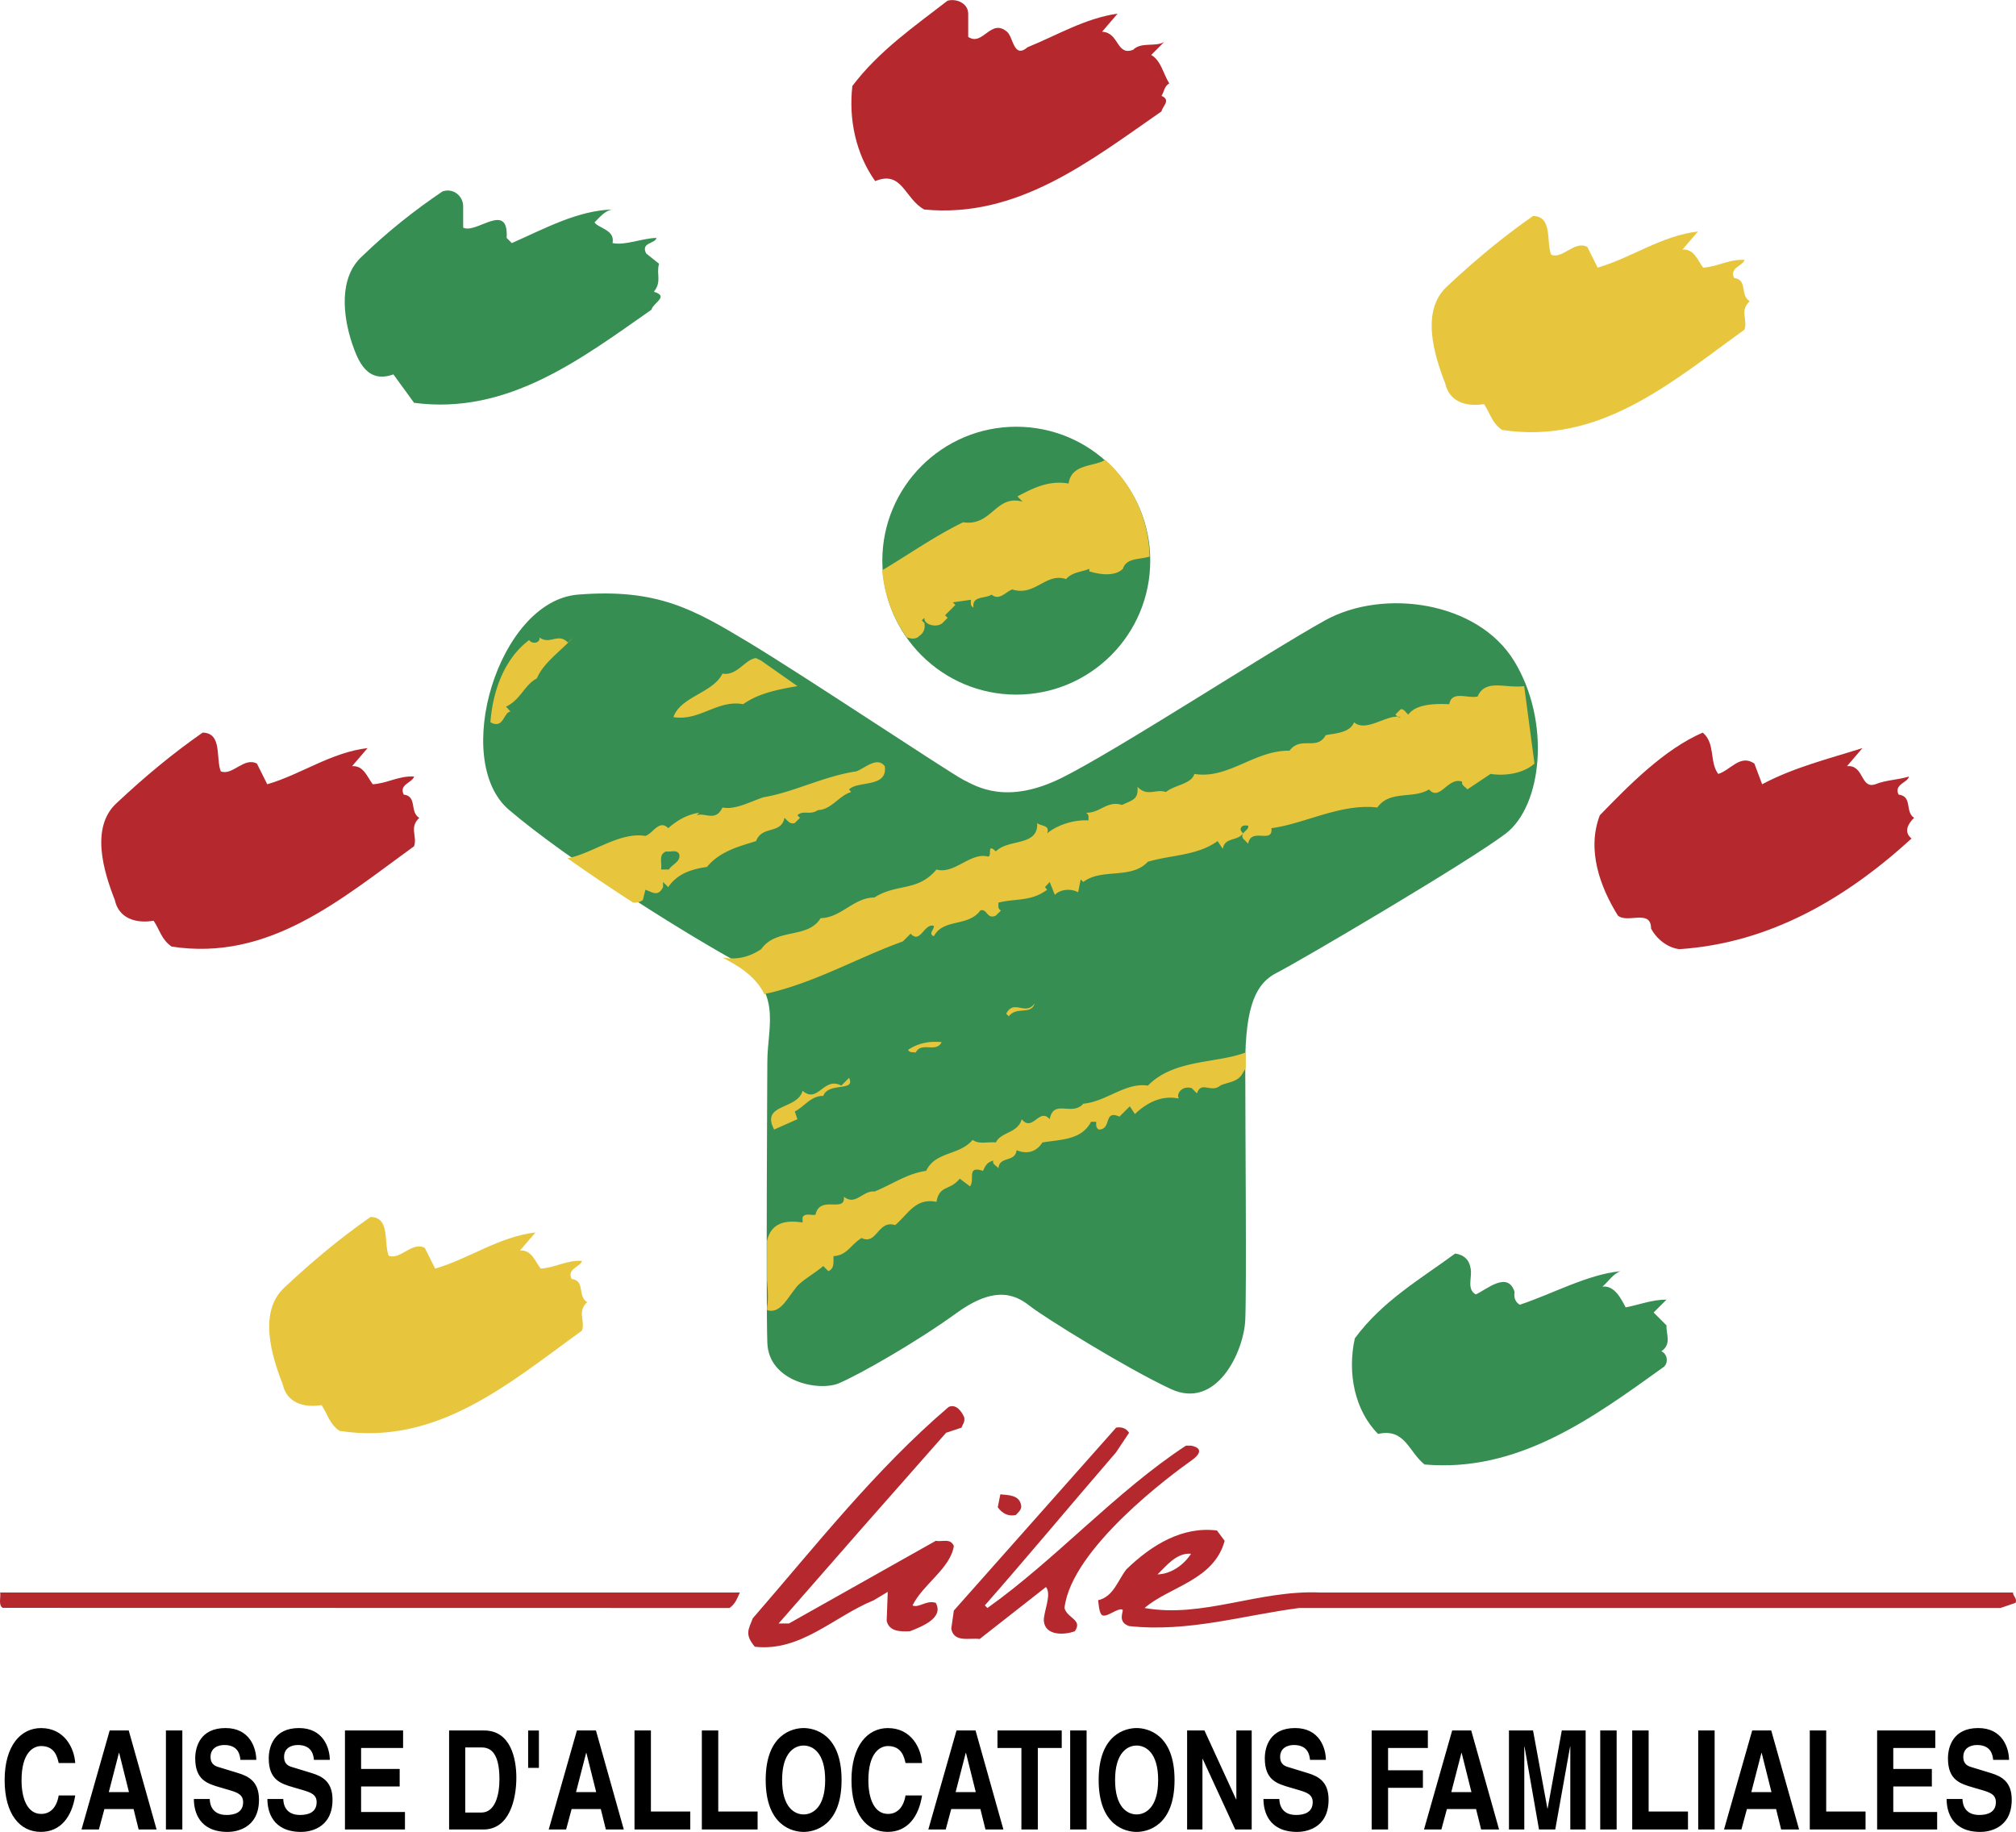 <svg xmlns="http://www.w3.org/2000/svg" width="2500" height="2272" viewBox="0 0 468.233 425.492"><path d="M223.939 329.18c.25 1.175-.4 1.6-.601 2.399l-3.6 1.2c-13 14.7-26 29.5-38.9 44.3h2.4l34.1-19.199c1.5.299 3.4-.7 4.2 1.199-.8 5.2-7.1 8.801-9.6 13.801 1.399.699 3.199-1.301 5.399-.601 2 3.601-3.5 5.601-6 6.601-2.2.1-4.8.1-5.399-2.4l.25-6.75-3.25 1.949c-9.301 3.801-16.926 12.001-27.625 10.801-2.4-2.875-1.476-4-.476-6.6 14.5-16.701 28.5-34.601 45.5-49.101 1.801-.8 3.102 1.2 3.602 2.401zM262.238 332.779l-3.05 4.575c-11 12.75-20.45 24.125-30.449 35.525l.6.6c15.899-11.301 29.899-27.1 46.1-37.7h1.2s4.2.55 0 3.5c-4.199 2.95-27.825 20.325-29.4 34.2.601 2.4 4.301 2.699 2.4 5.4-2.4.899-6.9 1.1-7.2-2.4-.1-2.1 1.9-6.075.5-7.875l-15.399 12.074c-2.4-.299-6 .9-6.6-2.399l.6-4.2 37.699-42.5c1.199-.199 2.299.1 2.999 1.2zM237.138 349.479c.3 1.1-.601 1.7-1.2 2.4-1.8.399-3.2-.4-4.2-1.801l.601-3c1.799.201 4.299.102 4.799 2.401zM284.438 357.88c-2.5 9.199-12.8 10.6-18.6 15.6 13.6 2.4 26.399-4.2 40.699-3.6h161c0 .899 1 1.299.601 2.399l-3.5 1.2h-162.9c-13 1.7-25.8 5.7-39.5 4.2-2.926-1-1.097-3.632-1.55-3.825-1.041-.445-3.291 1.628-4.5 1.375-.941-.197-.965-2.6-1.15-3.551 3.601-.799 4.601-4.699 6.601-7.199 5.899-5.7 13-10 21-9l1.799 2.401zm-15.6 7.8c3.199-.101 6.1-2.2 7.8-4.8-3.4-.301-5.8 2.899-7.8 4.8zM171.838 369.88c-.6 1.299-1 2.6-2.399 3.6l-168.8-.033c-1.101-.6-.4-2.566-.601-3.566h171.8v-.001zM224.873 3.146v5.4c3.4 2.3 5.2-4.4 9-1.2 1.5 1.2 1.5 6.4 4.8 3.6 6.899-2.8 13.3-6.7 20.899-7.8l-3.6 4.2c4 .2 3.3 5.7 7.2 4.2 1.899-1.899 5.1-.6 7.2-1.8l-3 3c2.3 1.3 2.8 4.4 4.199 6.6-1.199.7-1.199 2-1.8 2.9 2.3 1 .2 2.4 0 3.6-16.7 11.6-33.5 24.9-55.1 22.799-4.6-2.5-5.1-9.199-11.399-6.6-4.5-6.3-6.2-14.399-5.301-22.1 6.2-8.2 14.5-13.9 22.101-19.8 2.201-.599 4.801.701 4.801 3.001z" fill="#b4282e"/><path d="M107.573 48.046v4.8c3 1.6 10.6-6.3 10.1 2.4l1.2 1.2c7.5-3.301 15.3-7.601 23.4-7.801-1.7.2-2.9 1.701-4.2 3 1 1.4 4.8 1.7 4.2 4.8 3 .6 6.699-1.101 10.199-1.2-.3 1.399-3.699 1-2.399 3.6l3 2.4c-.7 2.4.7 4.1-1.2 6.5 3.6 1.1-.1 2.5-.6 4.2-16.2 11.3-33.301 24.5-55.101 21.6l-4.8-6.6c-6.1 2.199-8.2-3.1-9.6-7.2-2.101-6.3-3.2-15.3 2.399-20.3 5.9-5.7 12.101-10.601 18.601-15 2.601-.899 4.9 1.201 4.801 3.601z" fill="#378e52"/><path d="M51.273 179.146c2.699 1.1 5.399-3.4 8.399-1.8l2.4 4.8c7.899-2.3 14.8-7.4 23.3-8.4l-3.6 4.2c2.699-.2 3.5 2.5 4.8 4.2 3.399-.2 6-2 9.6-1.8-.3 1.4-3.6 1.8-2.399 4.201 3.199.4 1.3 4 3.6 5.4-2.4 2.3-.4 4.2-1.2 6.6-16.899 12.2-33.6 26.8-56.3 23.299-2.4-1.6-2.8-4-4.2-5.999-4.2.699-8.1-.601-9-4.8-2.5-6.4-5.899-17 .601-22.7 6.399-6 12.899-11.4 19.8-16.2 4.598.099 2.999 5.899 4.199 8.999z" fill="#b4282e"/><path d="M90.273 291.646c2.699 1.1 5.399-3.4 8.399-1.8l2.4 4.8c7.899-2.3 14.8-7.4 23.3-8.399l-3.6 4.2c2.699-.2 3.5 2.5 4.8 4.199 3.399-.199 6-2 9.6-1.8-.3 1.4-3.6 1.8-2.399 4.2 3.199.4 1.3 4 3.6 5.4-2.4 2.299-.4 4.199-1.2 6.6-16.899 12.2-33.6 26.8-56.3 23.3-2.4-1.6-2.8-4-4.2-6-4.2.7-8.1-.6-9-4.8-2.5-6.4-5.899-17 .601-22.7 6.399-6 12.899-11.399 19.8-16.2 4.598.099 2.999 5.9 4.199 9zM360.272 59.146c2.7 1.1 5.4-3.4 8.4-1.8l2.399 4.799c7.9-2.3 14.801-7.399 23.301-8.399l-3.6 4.2c2.699-.2 3.499 2.5 4.799 4.199 3.4-.199 6-2 9.601-1.799-.3 1.4-3.601 1.799-2.4 4.2 3.2.4 1.3 4 3.601 5.4-2.4 2.3-.4 4.2-1.2 6.6-16.9 12.2-33.601 26.799-56.3 23.3-2.4-1.6-2.801-4-4.2-6-4.2.701-8.101-.6-9-4.799-2.5-6.4-5.9-17 .6-22.7 6.4-6 12.9-11.4 19.8-16.2 4.599.099 2.999 5.899 4.199 8.999z" fill="#e7c63d"/><path d="M399.072 179.746c2.801-.8 5.101-4.7 8.4-2.4l1.8 4.8c7.3-3.9 15.4-5.9 23.3-8.4l-3.6 4.2c4-.4 3.1 5.4 6.6 4.2 2.4-1 5.3-1 7.8-1.8-.199 1.4-3.599 1.8-2.399 4.201 3.301.4 1.399 4 3.6 5.4-1.399 1.3-2.5 3.3-.6 4.8-15.2 13.9-32.9 24.3-53.9 25.7-2.699-.301-5.3-2.301-6.6-4.801 0-4.599-5.5-1.1-7.7-3-4.1-6.599-7.3-15.199-4.2-23.3 6.7-6.899 14.9-15.299 23.9-19.2 2.999 2.5 1.499 6.8 3.599 9.6z" fill="#b4282e"/><path d="M341.572 294.646c.4 2-1 4.801 1.2 6 2.601-1.199 7.4-5.5 9-.6-.2 1.3.101 2.3 1.2 3 7.8-2.6 15.6-7 23.4-7.8-1.7.6-2.801 2.399-4.2 3.6 2.8-.399 4.399 2.899 5.399 4.8 3.2-.6 6.101-1.8 9.5-1.8l-3 3 3 3c-.199 1.8 1.301 4.3-1.199 6 1.5.7 1.6 2.7.6 3.601-16.7 12-33.9 24.6-55.6 22.699-3.7-2.9-4.5-8.5-10.801-7.1-5.399-5.4-7.199-14.1-5.399-22.2 6.399-8.7 15.3-13.8 23.3-19.7 2.1.3 3.301 1.5 3.6 3.5zM178.222 246.596c0-8.5 4-17-8.5-23.999-12.5-7.001-38-23-51.5-34.501-13.5-11.5-2.5-48.5 16-50s27 3.5 39.5 11 47 30.5 50 32 10 6 23-.5 47.5-29 61-36.5 35.5-4.5 44 9.5 6.5 33.5-2 40-48.5 30.001-53.166 32.334c-4.667 2.333-7.334 7.333-7.334 21.333s.333 52 0 59.333-6.667 21-17.333 16c-10.667-5-29.333-16.666-32.334-19-3-2.333-7.666-5.666-17.333 1.333-9.666 7.001-22.666 14.334-27.333 16.334s-16.333-.333-16.667-9.333c-.333-9 0-65.334 0-65.334z" fill="#378e52"/><path d="M236.039 161.325c17.184 0 31.113-13.93 31.113-31.113 0-17.182-13.93-31.112-31.113-31.112-17.182 0-31.111 13.93-31.111 31.112-.001 17.183 13.929 31.113 31.111 31.113z" fill="#378e52"/><path d="M144.74 209.628l.285.165a35.6 35.6 0 0 1-.251-.163l-.034-.002zM289.267 244.458c-6.799 2.583-16.575 1.498-22.664 7.688-5.201-.8-9.601 3.7-15.001 4.2-2.6 3-6.9-1.2-7.8 3.601-2.4-2.801-4 3.1-6.5 0-.9 3.3-4.8 2.899-6 5.399-1.8-.2-4 .5-5.399-.601-3.101 3.701-8.601 2.601-10.8 7.201-4.4.6-8 3.199-12 4.8-2.7-.3-4.4 3.399-7.101 1.2.4 3.899-5.6-.5-6.6 4.199-1 .2-2.4-.5-3 .6v1.201c-5.391-.872-7.523 1.135-8.259 4.269-.003 3.188-.003 6.276.003 9.146.192 2.306.334 4.495.02 6.184l.005.748c2.987.909 4.566-2.59 6.432-4.846 1.1-1.801 4.399-3.5 6.6-5.4l1.2 1.2c1.5-.7 1.1-2.2 1.2-3.501 3.199-.199 3.899-2.6 6.5-4.199 3.6 1.7 3.8-4.301 7.8-3 3-2.5 4.7-6.4 9.6-5.4.7-4 3.101-2.5 5.4-5.4l2.399 1.801c1.2-1.6-.899-4.9 3-3.6.7-1.4.9-1.9 2.399-2.4-.299.9.801 1.2 1.2 1.8.2-2.899 3.9-1.3 4.201-4.2 2.199.9 4.5.601 5.999-1.8 4.1-.7 9.101-.5 11.3-4.8h1.2c0 .699-.1 1.4.6 1.8 3.101 0 1-4.7 4.801-3l2.399-2.399 1.2 1.8c2.4-2.3 5.9-4.5 10.2-3.601-.7-1.199.899-3.1 3-2.399l1.2 1.2c1-3 3.3 0 5.399-1.801 1.8-.899 4.101-.699 5.3-3l.588-.995.063-.354-.051-3.35a.127.127 0 0 0-.033.009zM354.002 159.346c-4.2.6-9-1.8-10.801 2.4-2.199.6-6-1.5-6.6 1.8-2.8-.1-7.6-.2-9.5 2.4-.6-.4-.999-1.4-1.8-1.2l-1.2 1.2c.152.152.306.355.497.493.244.01.482.038.703.107a.73.73 0 0 1-.703-.107c-2.965-.125-7.511 3.616-10.097 1.307-1 2.6-4.9 2.6-6.601 3-2 3.7-5.8.1-8.399 3.6-8.2-.1-14.2 6.7-22.101 5.4-.7 2.4-4.5 2.5-6.6 4.2-2.4-.801-4.3 1.2-6.601-1.2.2 2.9-1 3-3.6 4.2-3.5-1.1-5.2 2-8.4 1.8.801.4.601 1.1.601 1.8-2.9-.2-6.9.8-9.601 3 .801-2-1.499-1.6-2.3-2.4.3 5.5-6.7 3.6-9.6 6.6-2.199-2.1-.8 1.1-1.8 1.2-4.1-1.101-7.8 4.2-12 3-4.3 5.2-9.3 3.199-14.399 6.5-4.801 0-7.7 4.699-12.5 4.8-3 4.899-10.301 2.2-13.801 7.2-3.085 2.057-6.058 2.486-8.963 1.931.677.388 1.334.761 1.951 1.106 4.209 2.357 6.543 4.886 7.792 7.525.176-.176.493-.305 1.021-.363 11-2.6 20.6-8.199 31.1-12l1.8-1.8c2.3 2.501 3.101-2.499 5.4-1.8.1.9-1.4 1.8 0 2.4 2.2-4.2 8-2.101 10.8-6 1.6-.5 1.5 2.199 3.6 1.199l1.2-1.199c-.8-.3-.601-1.1-.601-1.801 3.8-1 7.601-.199 11.3-3l-.5-.6 1.101-1.2 1.2 3c1.3-1.4 3.899-1.5 5.399-.6l.601-3 .6.6c4.3-3.3 11.1-.5 15.001-4.7 5.399-1.6 11.499-1.4 16.199-4.8l1.2 1.8c.5-2.8 3.399-1.7 4.699-3.6-.3-.4-.699-.701-.5-1.2.301-.8 1.101-.6 1.7-.6.3 1.2-2 1.5-1.2 3l1.2 1.2c.7-3.9 5.8.199 5.4-3.6 7.7-1 16.1-5.8 24.6-4.8 2.9-4.1 8.3-1.9 12-4.2 2.5 2.9 4.4-3 7.701-1.8-.201.9.799 1.2 1.199 1.8l5.399-3.6c3.2.5 7.5 0 10.2-2.4l-2.396-17.998zM175.603 152.846c-2.5.201-4.4 4.201-7.801 3.601-2.199 4.5-9.699 5.3-11.399 10.1 6.1 1 10.2-4.1 16.2-3 3.699-2.6 8.1-3.4 12.6-4.2l-8.4-5.9-1.2-.601zM149.302 209.046l.601-2.4c1.7.6 2.899 1.7 4.1-.6v-1.2l1.2 1.2c2.3-3.5 6.3-4.3 9-4.7 3.1-3.8 8-4.9 11.4-6 1.399-3.701 5.8-1.5 6.6-5.4.7.6 1.3 1.6 2.4 1.2l1.199-1.2-.6-.601c1.4-1.299 2.8.101 4.8-1.2 3.101-.1 4.9-3.4 7.7-4.2l-.5-.6c2.1-2.1 9-.3 8.3-5.4-1.8-2.3-4.5.4-6.6 1.2-7.5 1.1-14.7 4.9-21.5 6-3.101 1-6.601 3-9.601 2.4-1.6 3.4-4 1.1-6 1.799l.601-.6c-2.4.4-4.7 1.4-7.2 3.6-2.1-2.1-3.5 1.2-5.3 1.8-6.08-.973-12.381 4.146-18.096 5.191 4.878 3.465 10.113 6.98 15.234 10.293.77.072 1.542-.077 2.262-.582zm5.433-11.3c1 .2 2.4-.5 3 .6.5 1.701-1.6 2.4-2.399 3.601h-1.801c.3-1.501-.7-3.501 1.2-4.201zM125.302 148.046c.2 1.4-1.8 1.6-2.399.6-6.101 4.6-8.5 12.4-9 19.1 3.12 1.694 2.987-2.324 4.692-2.509-.391-.272-.699-.829-1.093-1.091 3.5-1.7 4.3-5.1 7.2-6.6 1.5-3.7 6-6.7 8.4-9.5l-1.2 1.2c-2.199-2.4-4.199.6-6.6-1.2z" fill="#e7c63d"/><path d="M117.035 165.346a1.437 1.437 0 0 0-.707-.109c.205.143.431.213.707.109zM233.702 235.446l.601.6c1.801-2.4 5.2-.2 6-3-2.101 3-4.801-1.1-6.601 2.4zM210.903 243.846c.399.7 1.1.5 1.8.601 1.3-2.6 4.7.199 6-2.4-3-.301-5.6.299-7.8 1.799zM195.403 252.146c-4.101-2.199-5.4 4.301-9 1.2-1.2 4.5-9.8 2.899-6.601 9l5.4-2.399-.6-1.801c2.199-1.1 3.8-3.699 6.6-3.6 1.2-3.3 7.6-.9 6-4.199l-1.799 1.799zM213.501 147.692c1.101-.7 1.4-1.8 1.2-3l-.6-.6.6-.6c-.2 1.6 2.9 2.4 4.2 1.2l1.2-1.2-.601-.601 2.4-2.399-.601-.6 4.2-.6c0 .7-.2 1.4.601 1.8-.4-2.8 2.8-2 4.199-3 1.801 1.5 3.2-.6 4.8-1.2 5.3 1.7 7.8-4 12.5-2.4 1.5-1.7 3.6-1.6 5.4-2.4v.601c2.3.7 5.9 1.3 7.8-.601.847-2.636 3.998-2.082 6.2-2.843-.188-8.917-4.121-16.912-10.299-22.468-2.566 1.667-7.848.839-8.502 5.511-4.699-.8-8.3 1.1-11.899 3l1.2 1.2c-6.301-1.7-7.1 5.8-13.8 4.8-6.461 3.133-12.54 7.412-18.797 11.155a30.933 30.933 0 0 0 5.704 15.569c.945.361 2.163.513 2.895-.324z" fill="#e7c63d"/><path d="M13.63 409.489c-.307-1.367-.896-3.941-4.07-3.941-1.843 0-4.557 1.525-4.557 7.977 0 4.1 1.306 7.786 4.557 7.786 2.125 0 3.609-1.494 4.07-4.29h3.84c-.768 4.964-3.379 8.465-7.986 8.465-4.891 0-8.406-4.143-8.406-12.024 0-7.977 3.721-12.088 8.457-12.088 5.504 0 7.731 4.747 7.936 8.116H13.63v-.001zM27.623 407.128h.052l2.275 9.114h-4.679l2.352-9.114zm-3.375 13.052h6.775l1.177 4.749h4.168l-6.47-22.999h-4.423l-6.545 22.999h4.039l1.279-4.749zM42.35 424.929h-3.812V401.93h3.812v22.999zM48.716 417.844c.026 1.279.539 3.71 3.901 3.71 1.822 0 3.85-.543 3.85-2.975 0-1.791-1.386-2.271-3.354-2.847l-1.965-.575c-2.957-.864-5.807-1.695-5.807-6.75 0-2.559 1.094-7.041 7.031-7.041 5.619 0 7.13 4.578 7.155 7.394H55.84c-.102-1.024-.408-3.455-3.749-3.455-1.454 0-3.188.672-3.188 2.751 0 1.791 1.173 2.175 1.938 2.398l4.495 1.376c2.512.768 4.815 2.047 4.815 6.174 0 6.885-5.637 7.488-7.254 7.488-6.718 0-7.869-4.802-7.869-7.648h3.688zM65.792 417.844c.025 1.279.539 3.71 3.901 3.71 1.822 0 3.85-.543 3.85-2.975 0-1.791-1.386-2.271-3.354-2.847l-1.964-.575c-2.957-.864-5.807-1.695-5.807-6.75 0-2.559 1.094-7.041 7.031-7.041 5.619 0 7.13 4.578 7.155 7.394h-3.687c-.102-1.024-.408-3.455-3.749-3.455-1.454 0-3.188.672-3.188 2.751 0 1.791 1.173 2.175 1.938 2.398l4.495 1.376c2.512.768 4.815 2.047 4.815 6.174 0 6.885-5.637 7.488-7.254 7.488-6.718 0-7.87-4.802-7.87-7.648h3.688zM93.621 405.991h-9.753v4.875h8.959v4.064h-8.959v5.937h10.188v4.062H80.118V401.93h13.503v4.061zM108.059 405.866h3.702c1.645 0 4.241.548 4.241 7.37 0 3.797-1.054 7.756-4.19 7.756h-3.753v-15.126zm-3.75 19.063h7.966c6.088 0 7.653-7.091 7.653-12.046 0-4.377-1.283-10.953-7.499-10.953h-8.12v22.999zM122.667 401.935h2.5v8.675h-2.5v-8.675zM136.14 407.128h.051l2.275 9.114h-4.679l2.353-9.114zm-3.375 13.052h6.775l1.176 4.749h4.168l-6.469-22.999h-4.423l-6.546 22.999h4.04l1.279-4.749zM151.18 420.748h9.139v4.175h-12.951V401.93h3.812v18.818zM166.822 420.748h9.138v4.175h-12.951V401.93h3.813v18.818zM181.651 413.43c0-6.407 2.923-8 4.999-8 2.077 0 5.001 1.593 5.001 8 0 6.406-2.924 7.999-5.001 7.999-2.076 0-4.999-1.593-4.999-7.999zm-3.813 0c0 10.751 6.376 12.062 8.812 12.062 2.437 0 8.813-1.312 8.813-12.062s-6.377-12.063-8.813-12.063c-2.436-.001-8.812 1.312-8.812 12.063zM210.314 409.489c-.308-1.367-.896-3.941-4.07-3.941-1.844 0-4.558 1.525-4.558 7.977 0 4.1 1.306 7.786 4.558 7.786 2.124 0 3.609-1.494 4.07-4.29h3.84c-.769 4.964-3.38 8.465-7.987 8.465-4.891 0-8.406-4.143-8.406-12.024 0-7.977 3.721-12.088 8.457-12.088 5.504 0 7.731 4.747 7.937 8.116h-3.841v-.001zM224.305 407.128h.052l2.275 9.114h-4.679l2.352-9.114zm-3.375 13.052h6.775l1.177 4.749h4.167l-6.469-22.999h-4.423l-6.545 22.999h4.039l1.279-4.749zM241.042 424.929h-3.813v-18.938h-5.556v-4.061h14.923v4.061h-5.554v18.938zM252.37 424.929h-3.813V401.93h3.813v22.999zM258.987 413.43c0-6.407 2.923-8 5-8s5.001 1.593 5.001 8c0 6.406-2.924 7.999-5.001 7.999s-5-1.593-5-7.999zm-3.813 0c0 10.751 6.377 12.062 8.812 12.062s8.812-1.312 8.812-12.062-6.377-12.063-8.812-12.063-8.812 1.312-8.812 12.063zM287.154 401.93h3.562v22.999h-3.821l-7.564-16.401h-.052v16.401h-3.563V401.93h4.028l7.358 16.016h.052V401.93zM297.136 417.844c.025 1.279.539 3.71 3.901 3.71 1.822 0 3.85-.543 3.85-2.975 0-1.791-1.386-2.271-3.354-2.847l-1.964-.575c-2.957-.864-5.808-1.695-5.808-6.75 0-2.559 1.095-7.041 7.032-7.041 5.619 0 7.13 4.578 7.155 7.394h-3.686c-.104-1.024-.409-3.455-3.751-3.455-1.453 0-3.188.672-3.188 2.751 0 1.791 1.174 2.175 1.939 2.398l4.494 1.376c2.513.768 4.816 2.047 4.816 6.174 0 6.885-5.638 7.488-7.254 7.488-6.718 0-7.87-4.802-7.87-7.648h3.688zM322.391 424.929h-3.811V401.93h13.052v4.061h-9.241v5.189h8.09v4.061h-8.09v9.688zM339.427 407.128h.052l2.275 9.114h-4.679l2.352-9.114zm-3.374 13.052h6.774l1.177 4.749h4.168l-6.469-22.999h-4.424l-6.545 22.999h4.04l1.279-4.749zM368.28 424.924h-3.563V405.68h-.051l-3.443 19.244h-3.776l-3.365-19.244h-.051v19.244h-3.563V401.93h5.592l3.34 18.13h.051l3.289-18.13h5.54v22.994zM375.48 424.929h-3.813V401.93h3.813v22.999zM382.91 420.748h9.138v4.175h-12.951V401.93h3.813v18.818zM398.238 424.929h-3.813V401.93h3.813v22.999zM409.111 407.128h.051l2.275 9.114h-4.679l2.353-9.114zm-3.375 13.052h6.775l1.176 4.749h4.168l-6.469-22.999h-4.424l-6.545 22.999h4.04l1.279-4.749zM424.15 420.748h9.14v4.175h-12.953V401.93h3.813v18.818zM449.483 405.991h-9.754v4.875h8.96v4.064h-8.96v5.937h10.189v4.062h-13.939V401.93h13.504v4.061zM455.804 417.844c.025 1.279.538 3.71 3.9 3.71 1.822 0 3.851-.543 3.851-2.975 0-1.791-1.386-2.271-3.354-2.847l-1.964-.575c-2.957-.864-5.808-1.695-5.808-6.75 0-2.559 1.095-7.041 7.031-7.041 5.62 0 7.13 4.578 7.156 7.394h-3.687c-.103-1.024-.408-3.455-3.749-3.455-1.455 0-3.189.672-3.189 2.751 0 1.791 1.174 2.175 1.938 2.398l4.495 1.376c2.512.768 4.816 2.047 4.816 6.174 0 6.885-5.638 7.488-7.255 7.488-6.718 0-7.869-4.802-7.869-7.648h3.688z"/></svg>